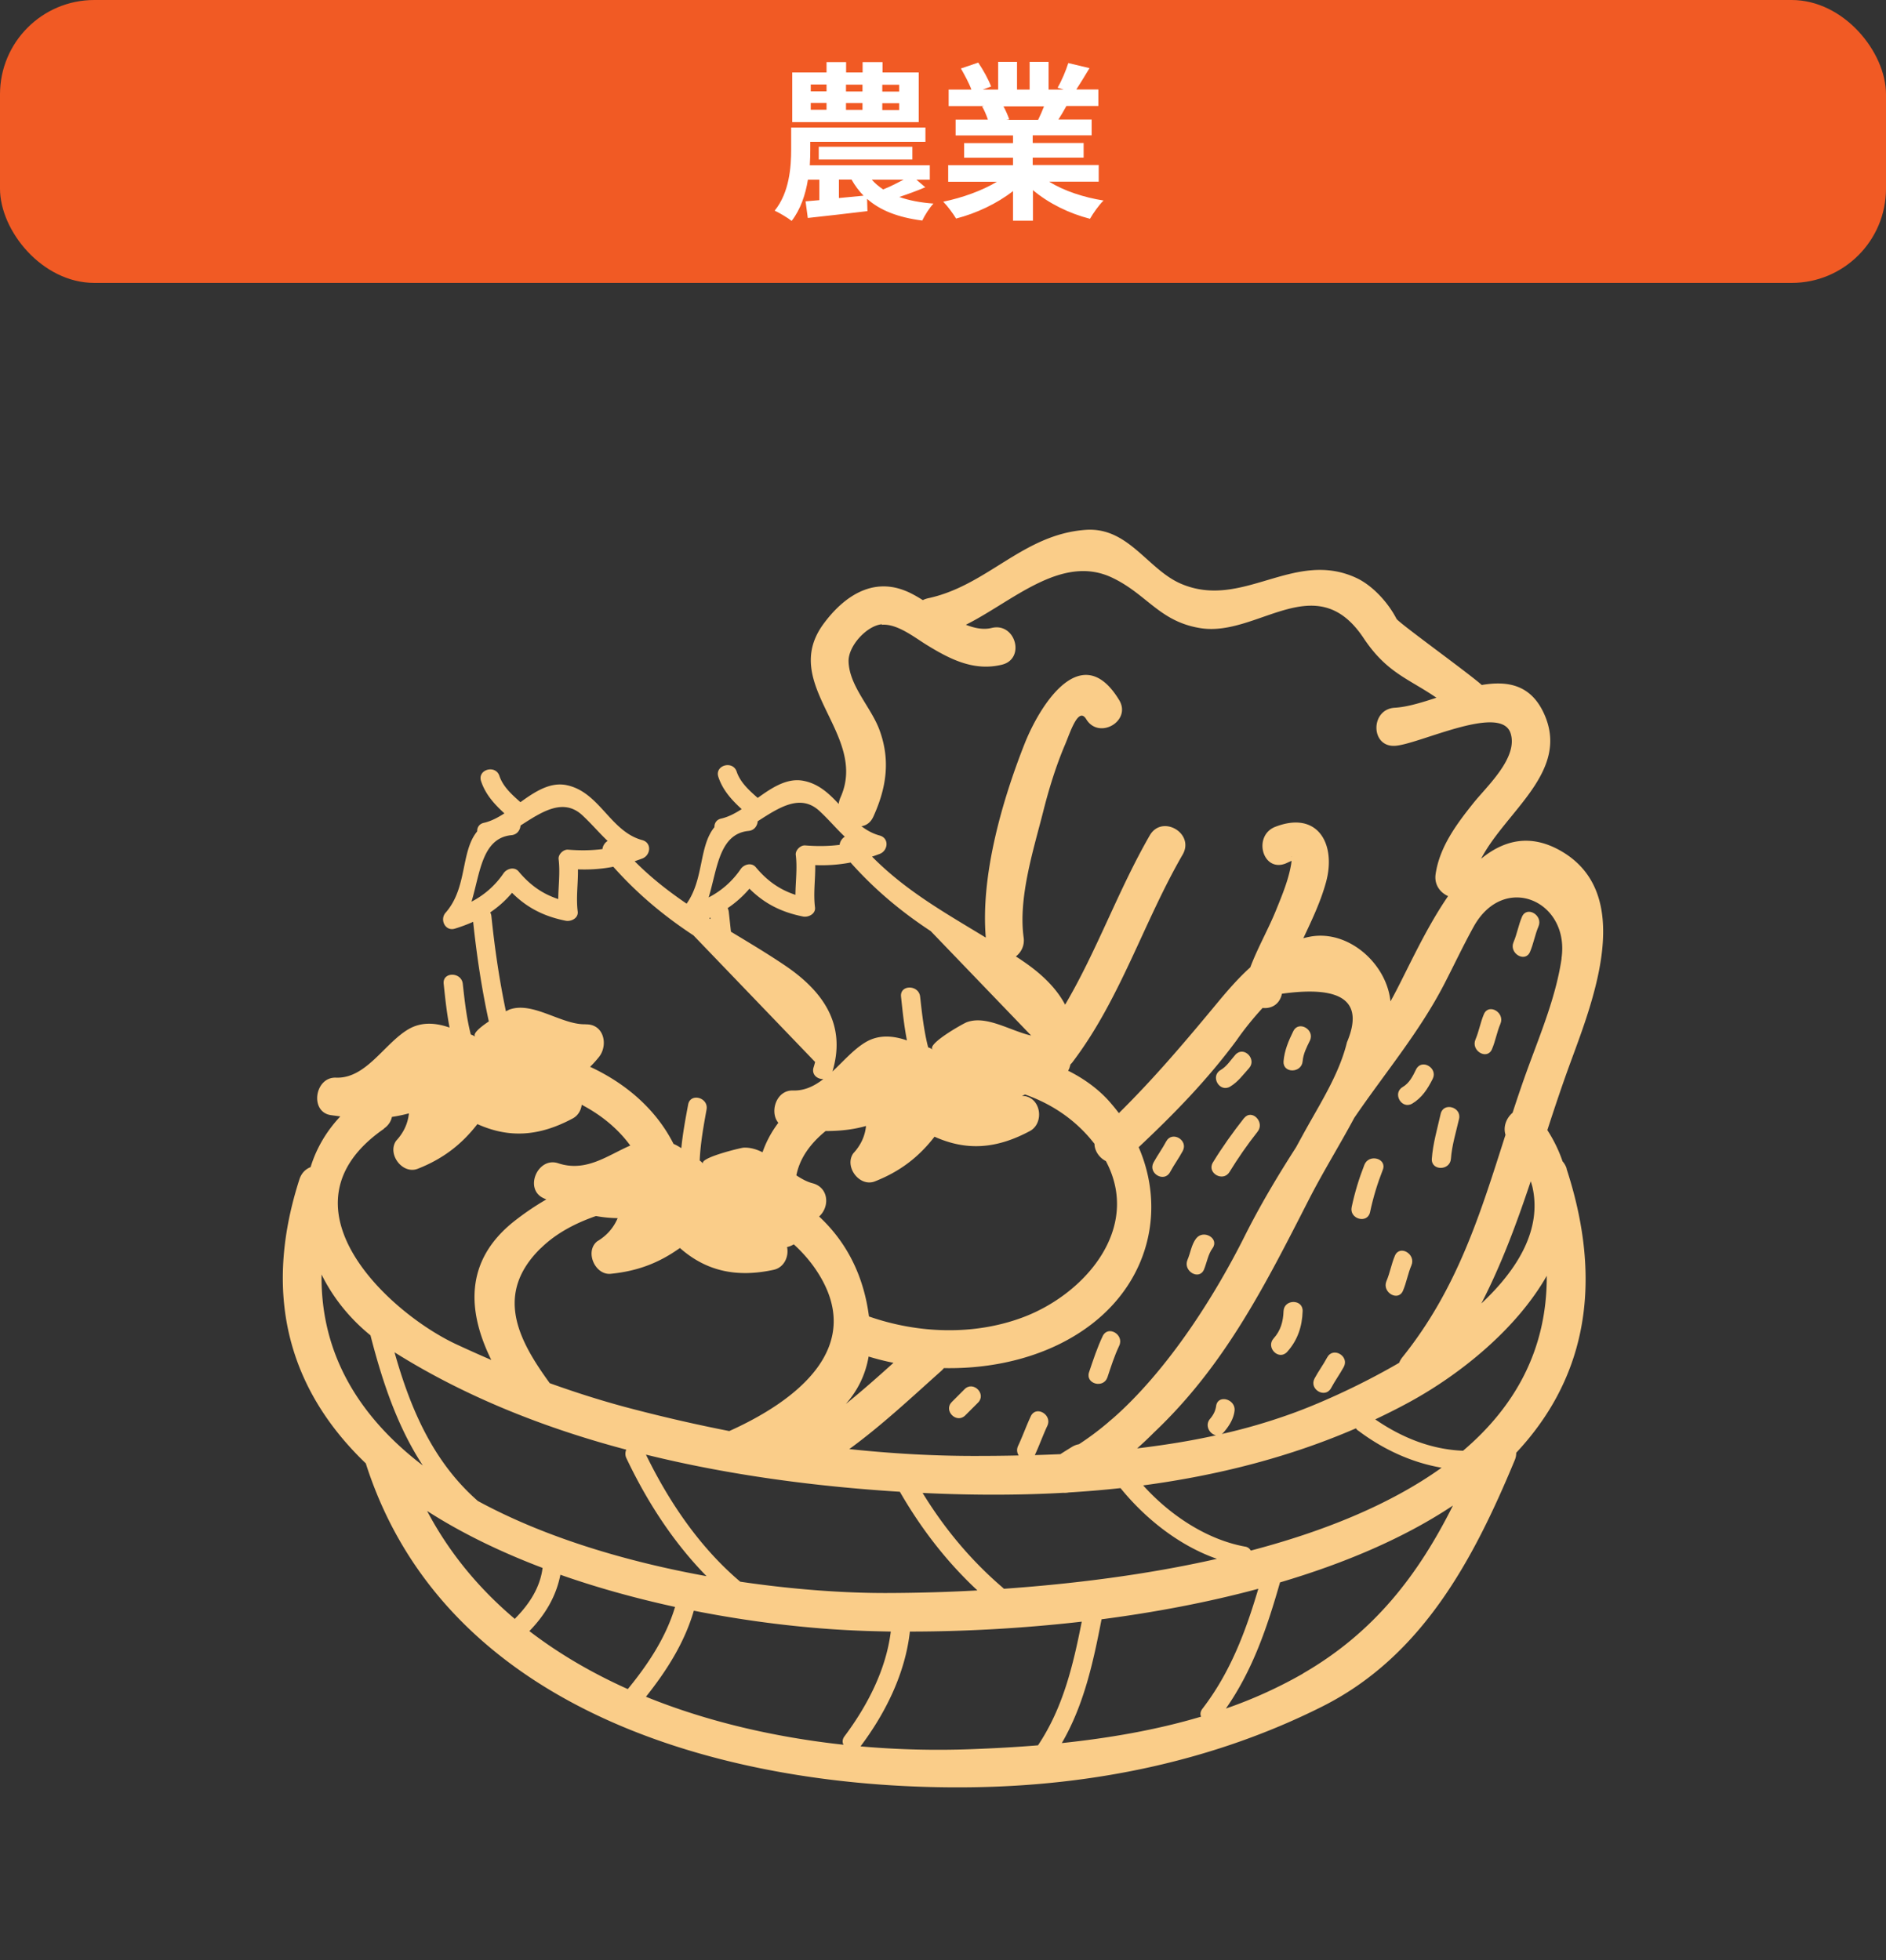<svg id="_イヤー_2" xmlns="http://www.w3.org/2000/svg" viewBox="0 0 160 166.28"><rect x="0" y="0" width="160" height="166.28" fill="#333333" stroke="none"/><defs><style>.cls-2{fill:#facd89}.cls-4{fill:#fff}</style></defs><g id="_イヤー_1-2"><rect width="160" height="24" rx="8" ry="8" style="fill:#f15a24"/><path class="cls-4" d="M78.51 15.88c-.75.32-1.53.6-2.22.83.82.29 1.79.48 2.9.56-.33.35-.74.99-.95 1.44-2.07-.27-3.57-.86-4.68-1.84l.03 1.04c-1.77.22-3.64.42-5.06.58l-.19-1.41 1.17-.1v-1.74h-.97c-.2 1.25-.62 2.52-1.38 3.5-.32-.26-1.05-.69-1.44-.87 1.25-1.54 1.4-3.71 1.4-5.21v-1.84h11.39v1.21h-9.77v.66c0 .4-.01.85-.04 1.33h10.18v1.22h-1.14l.76.65Zm-.58-5.52H67.21V6.15h2.91v-.88h1.66v.88h1.4v-.88h1.69v.88h3.07v4.22Zm-9.15-2.61h1.34v-.58h-1.34v.58Zm0 1.56h1.34v-.58h-1.34v.58Zm.68 4.22v-1.08h7.94v1.08h-7.94Zm1.71 3.27 2.09-.2c-.39-.4-.73-.85-1.02-1.37h-1.07v1.57Zm.6-9.62v.58h1.4v-.58h-1.4Zm0 1.56v.58h1.4v-.58h-1.4Zm2.19 6.5c.27.32.61.59.96.83.55-.21 1.2-.55 1.74-.83h-2.71Zm2.32-8.05h-1.43v.58h1.43v-.58Zm0 1.56h-1.43v.58h1.43v-.58ZM89.05 15.44c1.22.75 2.9 1.31 4.57 1.57-.39.38-.89 1.09-1.15 1.55-1.77-.45-3.51-1.31-4.84-2.43v2.59h-1.69v-2.51c-1.34 1.05-3.11 1.89-4.83 2.33-.25-.42-.74-1.08-1.09-1.43 1.61-.33 3.31-.94 4.55-1.69h-4.13v-1.41h5.5v-.63h-4.15v-1.24h4.15v-.65h-4.87v-1.34h2.74c-.12-.36-.3-.79-.49-1.12l.17-.03h-3.01V7.6h1.93c-.2-.55-.58-1.24-.89-1.79l1.47-.5c.42.62.89 1.47 1.09 2.03l-.71.26h1.31V5.25h1.6V7.6h1.07V5.25h1.61V7.6h1.28l-.52-.16c.35-.59.71-1.46.91-2.09l1.8.43c-.4.66-.79 1.31-1.12 1.81h1.87v1.4h-2.71c-.23.42-.46.81-.68 1.15h2.82v1.34h-5v.65h4.32v1.24h-4.32V14h5.6v1.41h-4.18Zm-3.92-6.42c.2.37.39.81.49 1.11l-.24.04h2.69c.17-.35.35-.76.5-1.15h-3.44Z"/><path style="fill:none" d="M0 30.28h160v136H0z"/><path class="cls-2" d="M132.91 99.14c-.08-.25-.2-.45-.35-.62-.3-.88-.72-1.77-1.29-2.65.63-1.94 1.28-3.89 2.01-5.87 1.93-5.26 5.44-14.23-.89-17.83-2.59-1.47-4.82-.89-6.74.68 2.12-4.07 7.62-7.43 5.31-12.37-1.13-2.42-3.1-2.74-5.26-2.37-.04-.04-.08-.08-.13-.12-1.47-1.24-6.93-5.17-7.1-5.5-.71-1.38-2.04-2.84-3.44-3.48-5.29-2.42-9.62 2.73-14.82.52-2.85-1.21-4.47-4.84-8.11-4.58-5.33.38-8.32 4.72-13.36 5.8-.17.04-.32.09-.45.16-.53-.33-1.04-.62-1.51-.8-2.88-1.15-5.28.59-6.92 2.82-3.79 5.16 3.86 9.37 1.44 14.73-.08.18-.13.37-.15.54-.82-.88-1.68-1.69-2.93-1.95-1.41-.3-2.69.54-3.94 1.44-.71-.63-1.47-1.3-1.78-2.22-.32-.99-1.88-.56-1.56.43.37 1.13 1.13 1.96 1.98 2.74-.57.37-1.15.67-1.73.8-.42.09-.59.41-.58.73-1.33 1.62-.88 4.4-2.36 6.49-1.54-1.05-3.02-2.2-4.41-3.6.22-.07.43-.15.65-.23.71-.27.83-1.33 0-1.56-2.72-.73-3.6-4.06-6.4-4.66-1.41-.3-2.69.54-3.94 1.44-.71-.63-1.47-1.3-1.78-2.22-.32-.99-1.88-.56-1.56.43.37 1.13 1.13 1.96 1.98 2.74-.57.37-1.15.67-1.73.8-.42.09-.59.41-.58.73-1.42 1.73-.81 4.78-2.68 6.9-.51.58-.03 1.6.79 1.35.55-.17 1.06-.36 1.55-.58.3 2.84.72 5.66 1.33 8.45-.78.52-1.45 1.1-1.12 1.31-.14-.09-.28-.16-.41-.2-.36-1.4-.52-2.85-.68-4.3-.11-1.02-1.73-1.04-1.62 0 .13 1.24.26 2.48.5 3.71-1.16-.4-2.38-.52-3.52.16-2.04 1.22-3.57 4.19-6.12 4.09-1.8-.07-2.25 2.91-.43 3.18.27.04.54.07.8.11-1.22 1.3-2.05 2.76-2.52 4.3-.41.16-.76.48-.94 1.01-3.37 10.45-.43 18.32 5.63 24.13 0 .04.02.07.03.11 6.89 21.35 31.31 27.6 51.24 27.36 10.33-.12 20.59-2.2 29.84-6.84 8.49-4.25 12.85-12.47 16.35-20.9.1-.23.13-.44.13-.64 5.43-5.8 7.68-13.64 4.27-24.09Zm-7.24 11.44c1.72-3.34 3-6.81 4.19-10.37.05.15.1.31.14.46.82 3.59-1.2 6.98-4.33 9.91Zm6.81-29.28c-.46 3.15-1.73 6.23-2.82 9.2-.48 1.31-.92 2.61-1.34 3.9-.51.43-.82 1.16-.6 1.87-2.13 6.66-4.06 13.03-8.74 18.86-.12.15-.22.32-.28.48-3.54 2.06-7.07 3.58-9.2 4.34a49.53 49.53 0 0 1-5.85 1.7c.05-.04.11-.08.16-.14.44-.51.83-1.11.92-1.8.14-1.02-1.42-1.46-1.56-.43-.06.42-.24.76-.51 1.08-.48.56-.04 1.3.5 1.4-2.2.49-4.44.84-6.69 1.11.49-.43.96-.88 1.42-1.34 5.99-5.67 9.37-12.37 13.16-19.79 1.22-2.38 2.61-4.61 3.84-6.91 2.59-3.8 5.54-7.28 7.66-11.4.83-1.61 1.59-3.23 2.47-4.82 2.58-4.65 8.17-2.18 7.45 2.69Zm-17.26 40.06c2.1 1.58 4.51 2.71 7.08 3.15-4.43 3.17-10.12 5.44-16.19 7.03a.651.651 0 0 0-.5-.34c-3.26-.6-6.37-2.68-8.63-5.19 6.21-.83 12.3-2.35 18.05-4.84.05.07.11.14.19.2Zm-13.33 24.27c-3.83 1.14-7.83 1.82-11.81 2.24 1.87-3.22 2.66-6.82 3.37-10.5 4.44-.58 8.96-1.42 13.3-2.59-1.08 3.65-2.38 7.11-4.75 10.19-.18.24-.19.48-.1.67Zm-30.34 2.38c-5.69-.62-11.46-1.92-16.75-4.07 1.75-2.2 3.27-4.58 4.06-7.3 4.95.98 9.76 1.52 13.9 1.69.9.04 1.84.06 2.81.08-.4 3.24-1.99 6.3-3.93 8.89-.19.26-.19.51-.08.71Zm-26.64-9.64c1.33-1.37 2.27-2.93 2.63-4.78 3.18 1.12 6.48 2.02 9.73 2.73-.78 2.6-2.3 4.88-4.01 6.97-2.99-1.34-5.81-2.97-8.35-4.92Zm-4.34-11.01c-3.81-3.32-5.74-7.81-7.1-12.64 5.95 3.74 12.67 6.41 19.66 8.26-.09.2-.11.45 0 .7 1.73 3.65 3.97 7.14 6.81 10.03-6.68-1.21-13.62-3.24-19.37-6.36Zm5.31-21.47c1.27-1.25 2.91-2.12 4.68-2.73.6.11 1.22.17 1.84.18-.35.82-.92 1.48-1.73 1.96-1.08.85-.2 2.89 1.14 2.76 2.31-.23 4.12-.94 5.87-2.19 2.24 1.98 4.83 2.53 7.96 1.85.89-.2 1.3-1.13 1.13-1.93.2-.04.39-.12.57-.23.67.61 1.27 1.28 1.78 2.01 4.64 6.67-1.69 11.33-7.25 13.83-2.71-.53-5.42-1.15-8.11-1.85-2.41-.62-4.78-1.37-7.12-2.21-2.68-3.68-4.72-7.57-.77-11.45Zm3.81-19c-2.04.07-4.49-1.98-6.49-1.24l-.28.14c-.56-2.66-.95-5.34-1.23-8.05a.901.901 0 0 0-.1-.34c.68-.46 1.29-1 1.85-1.66 1.26 1.26 2.7 2 4.55 2.37.46.09 1.09-.22 1.02-.78-.15-1.21.04-2.39.02-3.58 1.03.04 2.02-.03 3-.22 2.02 2.27 4.26 4.15 6.8 5.82l10.32 10.74c-.04.15-.08.31-.13.46-.19.62.33 1.01.83.99-.76.59-1.59 1-2.57.97-1.44-.05-2.01 1.84-1.25 2.74-.58.77-1.03 1.6-1.34 2.5-.52-.26-1.06-.42-1.62-.39-.25.02-3.83.88-3.41 1.37-.09-.11-.19-.2-.3-.28.06-1.45.32-2.88.58-4.32.19-1.02-1.37-1.45-1.56-.43-.23 1.23-.46 2.46-.58 3.7-.22-.14-.44-.27-.66-.36-1.48-2.93-4.04-5.13-7.08-6.54.26-.25.51-.53.76-.84.8-1.02.41-2.81-1.14-2.76Zm13.88-11.51c1.26 1.26 2.7 2 4.55 2.37.46.09 1.09-.22 1.02-.78-.15-1.21.04-2.39.02-3.58 1.03.04 2.02-.03 3-.22 2.02 2.27 4.26 4.15 6.8 5.82l8.52 8.86c-1.8-.41-3.8-1.75-5.47-1.13-.32.12-3.5 1.91-2.86 2.33-.14-.09-.28-.16-.41-.2-.36-1.4-.52-2.85-.68-4.3-.11-1.02-1.73-1.04-1.62 0 .13 1.24.26 2.48.5 3.71-1.16-.4-2.38-.52-3.52.16-1 .6-1.87 1.61-2.8 2.48 1.2-3.98-.78-6.81-4.06-9.02-1.53-1.03-3.06-1.94-4.55-2.84l-.18-1.66a.901.901 0 0 0-.1-.34c.68-.46 1.29-1 1.85-1.65Zm43.56 10.13c.69.07 1.4-.27 1.61-1.15 0-.02.01-.04.02-.06 5.14-.71 6.97.66 5.51 4.12-.61 2.5-2.04 4.82-3.29 7.04-.35.62-.69 1.25-1.03 1.87-1.56 2.43-3.05 4.92-4.38 7.58-2.35 4.68-5.96 10.5-10.32 14.65-.36.34-.73.68-1.12 1-.04.03-.07.06-.1.09a23.9 23.9 0 0 1-2.5 1.87c-.2.03-.4.11-.6.23-.32.2-.65.4-.97.61-.72.03-1.45.06-2.17.08.38-.81.68-1.67 1.06-2.48.44-.94-.95-1.76-1.4-.82-.39.83-.69 1.69-1.08 2.52-.14.3-.09.59.05.81-1.27.03-2.54.04-3.79.04-3.56 0-7.08-.21-10.58-.58 2.76-2.01 5.31-4.41 7.81-6.64.08-.07.15-.15.21-.23 4.52.09 9.12-1.08 12.58-3.76 4.91-3.81 6.2-9.79 3.95-14.98 3.01-2.83 5.83-5.72 8.3-9.06.68-.98 1.43-1.9 2.23-2.77Zm-33.44 29.57c.69.21 1.39.39 2.11.53-1.31 1.18-2.65 2.37-4.04 3.49.97-1.11 1.65-2.41 1.93-4.02Zm19.16-18.07c0 .62.41 1.21.97 1.49 3.04 5.72-1.8 11.3-7.06 13.26-4.15 1.55-8.89 1.37-13.04-.08-.05-.37-.11-.75-.19-1.15-.62-3.06-2.05-5.48-4.04-7.33.92-.83.82-2.46-.55-2.82-.47-.12-.93-.37-1.38-.67.29-1.49 1.22-2.73 2.48-3.76 1.17 0 2.3-.11 3.43-.43-.09.87-.45 1.64-1.08 2.32-.79 1.12.52 2.89 1.83 2.38 2.14-.84 3.73-2.07 5.06-3.79 2.72 1.22 5.25 1.04 8.09-.48 1.19-.64.99-2.68-.39-2.96-.09 0-.18-.02-.28-.03.09-.03.18-.07.26-.11 2.28.8 4.33 2.17 5.87 4.16ZM60.27 77.84s0 .08.01.13l-.12-.08s.07-.03.11-.05Zm15.17 57.3c-3.65.02-8.03-.28-12.64-.96-3.43-2.9-6.04-6.76-8-10.78 7.13 1.76 14.48 2.71 21.54 3.15 1.79 3.11 3.96 5.93 6.58 8.37-2.7.15-5.23.21-7.47.22Zm9.73-.36-.05-.05c-2.73-2.33-4.99-5.04-6.85-8.08 3.96.19 7.95.21 11.93-.01.15.01.31 0 .47-.03 1.47-.09 2.93-.21 4.39-.37 2.1 2.59 4.99 4.89 8.18 6-6.08 1.38-12.39 2.14-18.07 2.54ZM74.81 53c1.31-.11 2.79 1.09 3.84 1.73 1.97 1.21 3.98 2.23 6.34 1.66 2.03-.49 1.17-3.61-.86-3.12-.69.17-1.43.03-2.19-.27 3.97-1.98 8.12-6.04 12.42-3.99 2.96 1.41 4.01 3.73 7.5 4.28 4.84.76 9.78-5.23 13.82.84 1.97 2.96 3.79 3.42 6.18 5.06-1.28.42-2.5.79-3.53.85-2.08.11-2.08 3.34 0 3.23 2.01-.1 9.04-3.64 9.83-1.04.63 2.06-2.01 4.46-3.15 5.88-1.43 1.79-2.88 3.72-3.22 6.05-.13.9.4 1.57 1.06 1.86-2.1 3.05-3.7 6.83-4.89 8.93-.32-3.22-3.62-6.16-6.92-5.47-.16.03-.31.07-.47.11.73-1.55 1.47-3.1 1.92-4.74.89-3.23-.68-6.11-4.3-4.71-1.92.75-1.09 3.87.86 3.12.12-.05.32-.15.52-.23 0 .07-.02.15-.03.25-.22 1.35-.77 2.66-1.28 3.92-.65 1.61-1.57 3.21-2.19 4.86-.9.81-1.74 1.75-2.6 2.78-2.8 3.38-5.47 6.55-8.55 9.59-.27-.36-.57-.72-.88-1.07-.94-1.03-2.11-1.87-3.43-2.53a.83.83 0 0 0 .12-.25c.03-.09.06-.19.08-.28.06-.06.12-.12.18-.2 4.06-5.35 6.01-11.84 9.34-17.6 1.05-1.81-1.75-3.44-2.79-1.63-2.68 4.65-4.47 9.76-7.18 14.36-.76-1.44-2.05-2.67-3.66-3.75-.17-.12-.34-.23-.52-.34.45-.35.76-.92.66-1.62-.46-3.37.83-7.41 1.65-10.63.49-1.95 1.09-3.91 1.88-5.76.42-.99 1.11-3.22 1.78-2.12 1.08 1.78 3.88.15 2.79-1.63-3.17-5.21-6.7.39-8.02 3.72-1.88 4.76-3.74 11.14-3.29 16.44-3.43-2.09-6.74-3.93-9.65-6.87.22-.07.43-.15.65-.23.71-.27.83-1.33 0-1.56-.59-.16-1.09-.44-1.55-.79.41-.06.79-.31 1.02-.83 1.1-2.43 1.45-4.76.52-7.31-.7-1.93-2.56-3.73-2.63-5.82-.05-1.33 1.56-3.06 2.82-3.17Zm34.77 19.71c-.04-.06-.01-.08 0 0Zm-40.07-3.92c.79.73 1.44 1.51 2.16 2.19-.23.14-.41.4-.44.69-.94.12-1.9.13-2.91.05-.4-.04-.86.4-.81.81.14 1.14-.02 2.25-.03 3.38-1.34-.44-2.39-1.18-3.37-2.35-.36-.42-1-.23-1.27.16a7.34 7.34 0 0 1-2.72 2.41c.73-2.4.88-5.4 3.39-5.64.49-.05.74-.44.77-.82 1.79-1.15 3.61-2.37 5.23-.88Zm-20.12.36c.79.73 1.44 1.51 2.16 2.19-.23.14-.41.4-.44.69-.94.12-1.9.13-2.91.05-.4-.04-.86.4-.81.81.14 1.14-.02 2.25-.03 3.38-1.34-.44-2.39-1.18-3.37-2.35-.36-.42-1-.23-1.27.16A7.34 7.34 0 0 1 40 76.49c.73-2.4.88-5.4 3.39-5.64.49-.05.74-.44.77-.82 1.79-1.15 3.61-2.37 5.23-.88ZM32.57 95.74c.39-.27.6-.62.68-.99.48-.07.96-.17 1.44-.3-.09.87-.45 1.64-1.08 2.32-.79 1.12.53 2.89 1.83 2.38 2.14-.84 3.73-2.07 5.06-3.79 2.71 1.22 5.25 1.04 8.09-.48.45-.24.7-.69.76-1.16 1.64.86 3.07 2.02 4.12 3.46-1.91.82-3.74 2.29-6.12 1.5-1.73-.57-2.91 2.18-1.25 2.96.08.04.16.07.25.11-.97.56-1.89 1.19-2.74 1.86-4.31 3.42-3.9 7.76-1.93 11.76-1-.43-2-.88-2.99-1.34-5.73-2.68-15.53-11.74-6.12-18.27Zm-5.29 12.38c.95 1.93 2.36 3.71 4.15 5.16 1.02 3.98 2.3 7.78 4.44 11.04-5.24-4-8.68-9.3-8.59-16.2Zm8.94 20.05c2.97 1.91 6.3 3.51 9.81 4.84-.21 1.67-1.12 3.05-2.27 4.23a.7.7 0 0 0-.08.1c-3.01-2.54-5.56-5.58-7.45-9.17Zm36.79 19.97s.02-.02.03-.04c2.11-2.82 3.76-6.17 4.15-9.69 4.42 0 9.42-.25 14.58-.84-.73 3.71-1.59 7.32-3.71 10.49-1.93.16-3.85.26-5.74.33-3 .11-6.13.04-9.31-.24Zm37.52-6.16a38.425 38.425 0 0 1-6.53 2.96c2.27-3.25 3.5-6.88 4.59-10.7 5.41-1.6 10.48-3.73 14.67-6.52-2.93 5.85-6.66 10.75-12.73 14.25Zm13.6-18.91c-2.72-.1-5.24-1.13-7.46-2.66.99-.47 1.97-.96 2.94-1.49 4.37-2.39 9.08-6.24 11.61-10.69.03 6.27-2.71 11.11-7.1 14.84Z"/><path class="cls-2" d="M118.34 106.52c-.3.7-.42 1.46-.72 2.16-.4.95.99 1.77 1.4.82.3-.7.42-1.46.72-2.16.4-.95-.99-1.77-1.4-.82ZM115.75 98.81c-.46 1.17-.82 2.36-1.08 3.59-.22 1.02 1.34 1.45 1.56.43.26-1.23.62-2.42 1.08-3.59.38-.97-1.18-1.39-1.56-.43ZM108.89 111.24c-.03.87-.25 1.65-.84 2.3-.7.77.44 1.92 1.15 1.14.88-.98 1.27-2.14 1.31-3.45.04-1.04-1.58-1.04-1.62 0ZM122.22 94.49c-.28 1.25-.66 2.53-.75 3.81-.07 1.04 1.55 1.03 1.62 0 .08-1.13.44-2.28.69-3.38.23-1.01-1.33-1.45-1.56-.43ZM126.57 89.01c.3-.7.42-1.46.72-2.16.4-.95-.99-1.77-1.4-.82-.3.7-.42 1.46-.72 2.16-.4.95.99 1.77 1.4.82ZM112.6 115.14c-.33.62-.75 1.18-1.08 1.8-.49.92.9 1.73 1.4.82.33-.62.74-1.18 1.08-1.8.49-.92-.9-1.73-1.4-.82ZM129.8 80.75c.3-.7.42-1.46.72-2.16.4-.95-.99-1.77-1.4-.82-.3.7-.42 1.46-.72 2.16-.4.95.99 1.77 1.4.82ZM105.54 94.85c-.95 1.21-1.84 2.45-2.64 3.76-.55.89.85 1.7 1.4.82.73-1.19 1.52-2.33 2.39-3.43.64-.81-.5-1.96-1.14-1.15ZM101.46 105.08c-.39.53-.46 1.19-.72 1.8-.4.95.99 1.77 1.4.82.24-.58.35-1.3.72-1.8.62-.84-.78-1.65-1.4-.82ZM81.83 117.85l-1.08 1.08c-.74.74.4 1.88 1.14 1.14l1.08-1.08c.74-.74-.41-1.88-1.14-1.14ZM120.14 90.71c-.29.59-.56 1.16-1.15 1.51-.89.53-.08 1.93.82 1.4.83-.5 1.3-1.24 1.73-2.09.47-.93-.93-1.75-1.4-.82ZM98.94 96.82c-.33.62-.74 1.18-1.08 1.8-.49.92.9 1.73 1.4.82.33-.62.75-1.18 1.08-1.8.49-.92-.9-1.73-1.4-.82ZM103.54 90.78c-.89.53-.08 1.93.82 1.4.68-.41 1.08-.99 1.6-1.56.69-.77-.44-1.92-1.15-1.15-.42.47-.72.99-1.27 1.31ZM110.51 90.04c.05-.64.33-1.18.61-1.75.46-.93-.94-1.75-1.4-.82-.41.84-.75 1.63-.83 2.56-.08 1.04 1.53 1.03 1.62 0ZM93.55 113.34c-.47.99-.81 2.03-1.16 3.07-.33.99 1.23 1.41 1.56.43.3-.9.59-1.82 1-2.68.44-.94-.95-1.76-1.4-.82Z"/></g></svg>